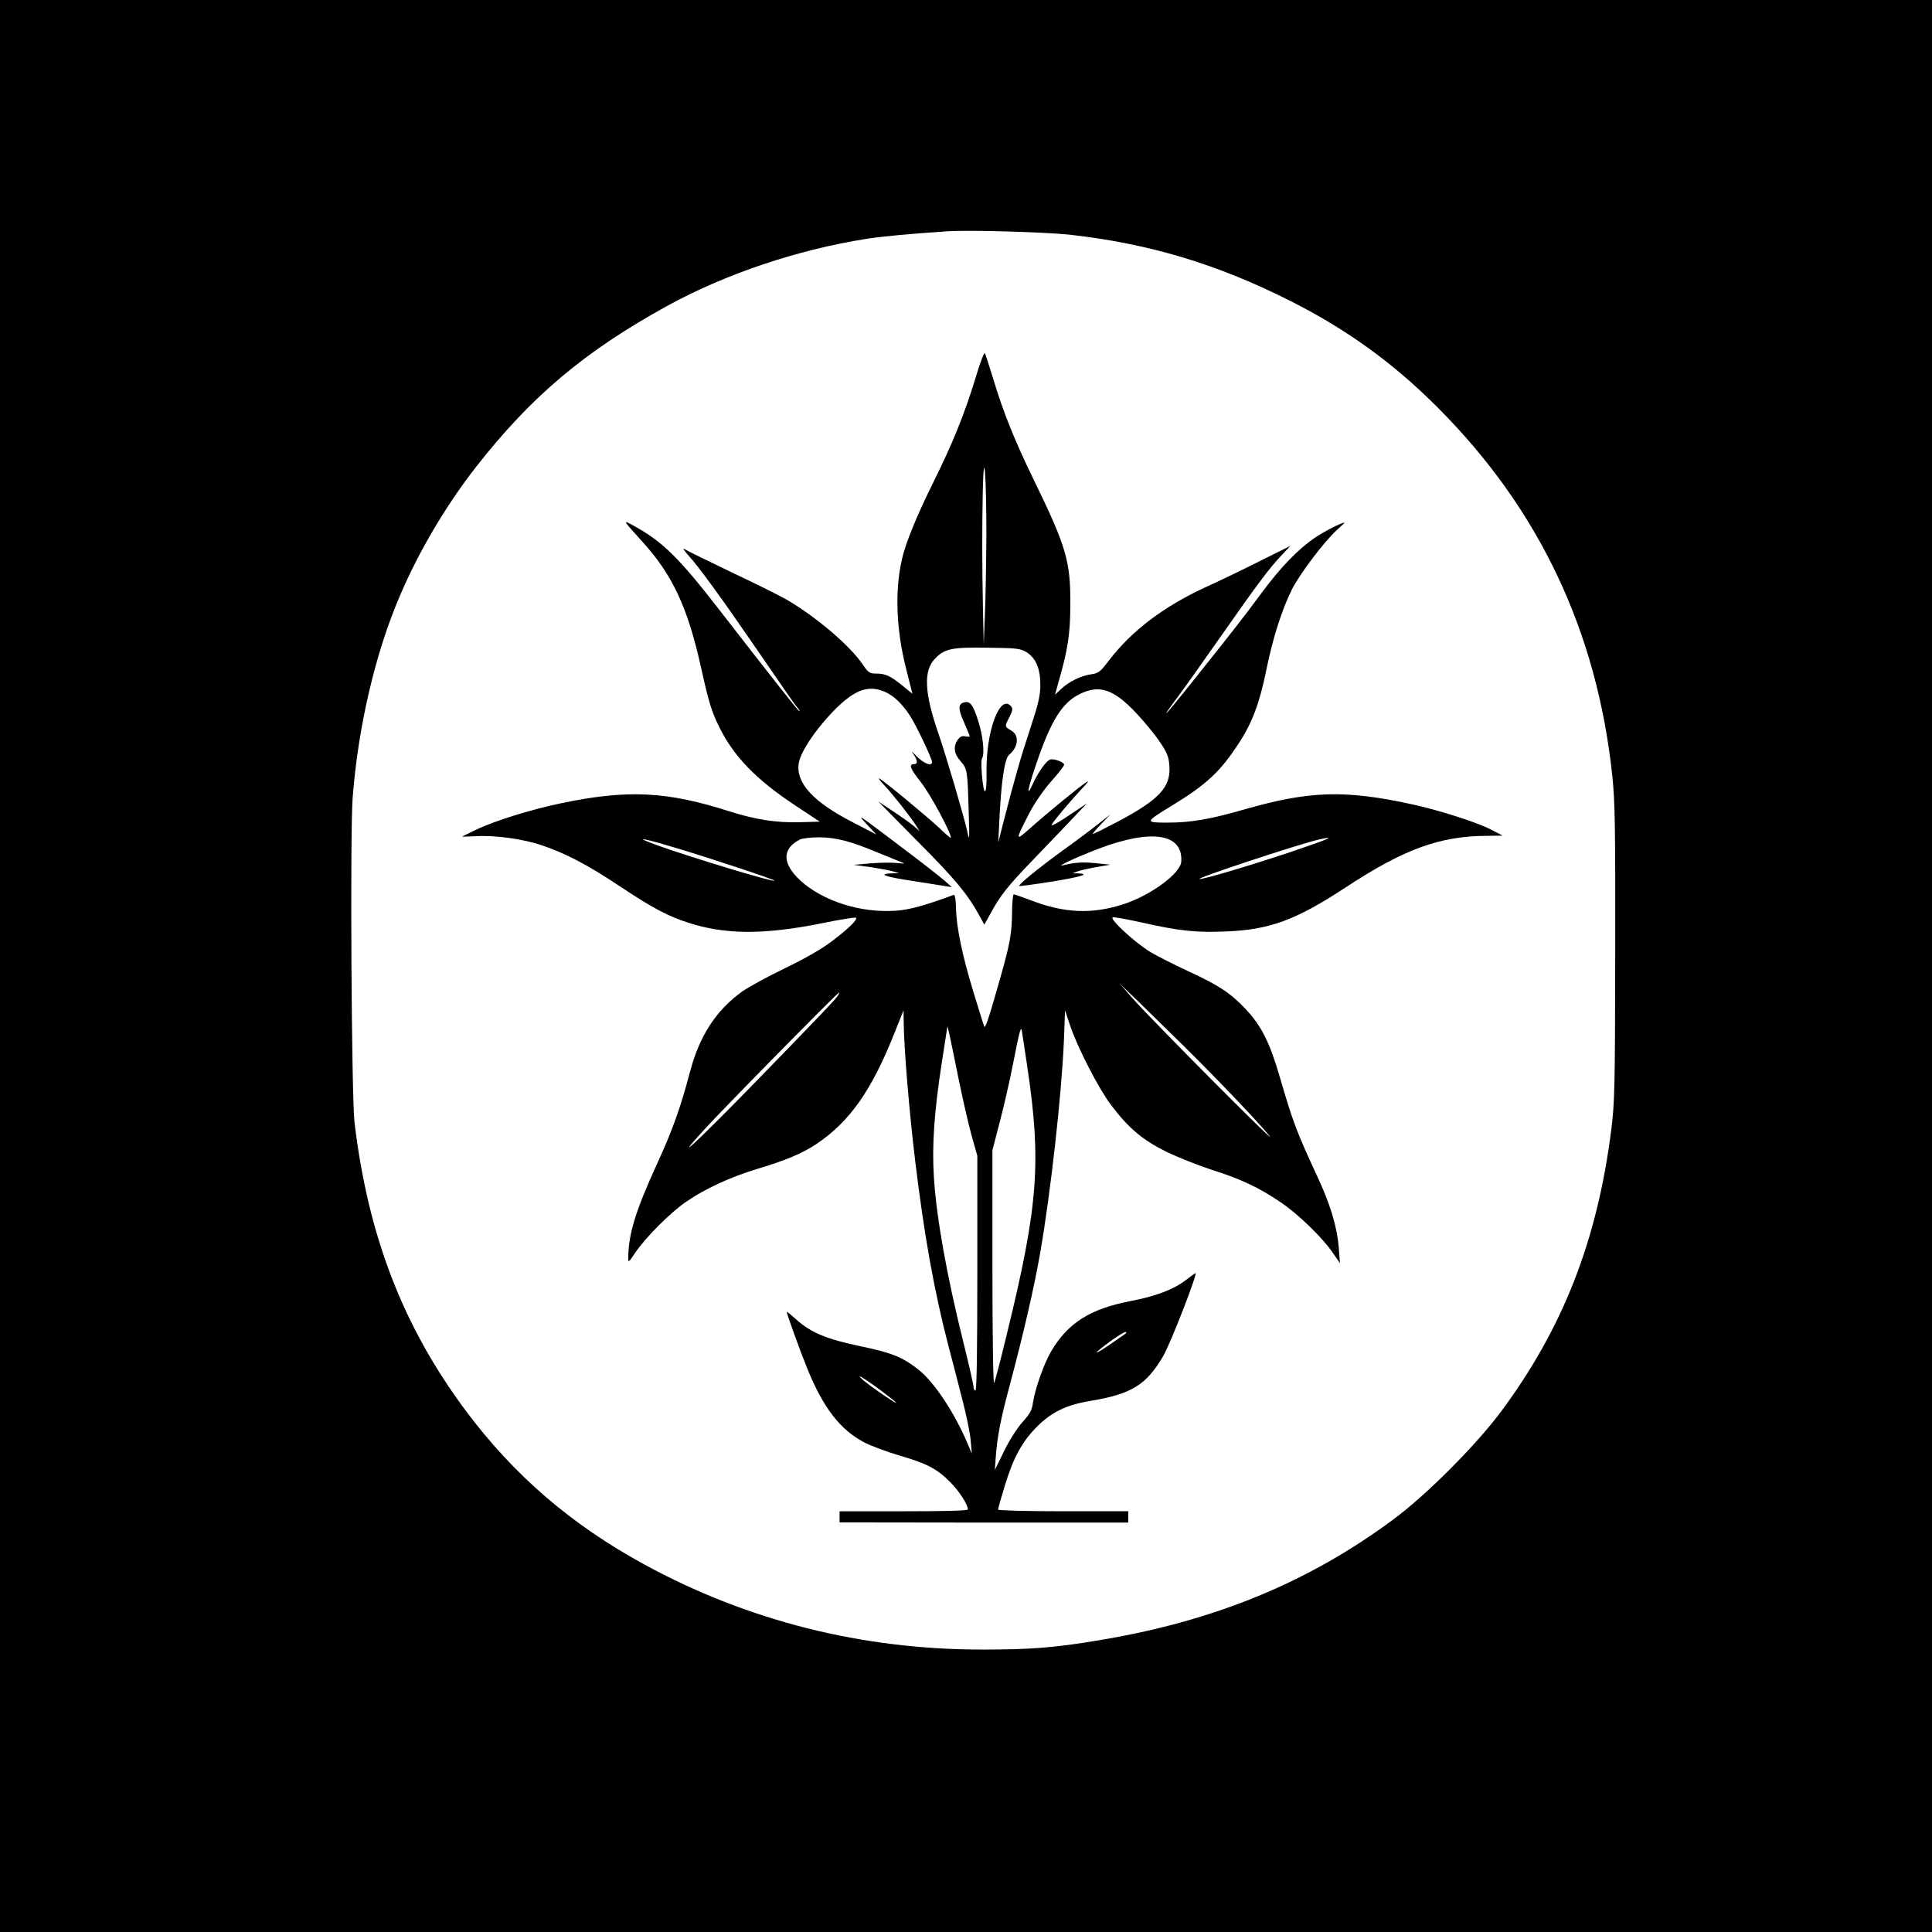 <?xml version="1.0" standalone="no"?>
<!DOCTYPE svg PUBLIC "-//W3C//DTD SVG 20010904//EN"
 "http://www.w3.org/TR/2001/REC-SVG-20010904/DTD/svg10.dtd">
<svg version="1.0" xmlns="http://www.w3.org/2000/svg"
 width="1024pt" height="1024pt" viewBox="0 0 1024 1024"
 preserveAspectRatio="xMidYMid meet">

<g transform="translate(0,1024) scale(0.1,-0.1)"
fill="#000000" stroke="none">
<path d="M0 5120 l0 -5120 5120 0 5120 0 0 5120 0 5120 -5120 0 -5120 0 0
-5120z m5670 3876 c421 -47 783 -156 1171 -352 297 -150 544 -328 779 -564
538 -538 846 -1189 926 -1957 14 -134 16 -275 15 -936 -1 -712 -3 -792 -21
-935 -74 -587 -257 -1053 -583 -1492 -133 -179 -394 -441 -569 -571 -450 -335
-952 -542 -1565 -643 -232 -39 -360 -49 -613 -49 -639 -1 -1247 152 -1795 451
-387 211 -690 472 -945 813 -333 446 -519 927 -591 1529 -16 133 -24 1530 -10
1720 28 373 120 769 250 1071 101 237 242 475 400 679 295 378 577 616 1016
858 309 170 694 299 1057 356 81 13 233 27 428 40 114 8 520 -4 650 -18z"/>
<path d="M5171 8238 c-59 -193 -123 -351 -224 -554 -86 -173 -148 -323 -167
-410 -38 -168 -30 -375 24 -584 l32 -127 -54 44 c-63 51 -89 63 -140 63 -33 0
-41 6 -71 50 -65 97 -245 250 -397 339 -39 23 -172 89 -295 147 -122 59 -234
113 -248 122 -17 11 -7 -4 24 -39 46 -50 175 -227 317 -434 205 -298 242 -352
256 -367 8 -10 12 -18 9 -18 -5 0 -125 152 -434 550 -204 263 -292 349 -438
430 -68 38 -68 38 37 -78 162 -177 243 -351 314 -671 40 -182 56 -234 97 -316
76 -154 195 -277 399 -412 l133 -88 -109 -3 c-123 -3 -232 14 -371 58 -330
106 -540 116 -889 43 -156 -32 -353 -93 -449 -139 -42 -20 -77 -37 -77 -38 0
-1 31 0 70 2 102 6 251 -14 351 -48 126 -42 244 -104 415 -218 173 -115 257
-160 370 -195 192 -61 396 -61 692 -2 101 21 186 34 189 31 10 -10 -44 -62
-131 -127 -48 -37 -142 -91 -244 -140 -91 -44 -194 -100 -228 -124 -139 -100
-227 -235 -278 -430 -49 -186 -93 -309 -175 -487 -113 -247 -150 -369 -151
-493 0 -29 1 -28 36 24 55 82 186 213 270 271 100 69 234 131 376 174 150 45
239 82 313 131 177 118 294 283 416 590 l48 120 1 -70 c1 -128 30 -476 61
-730 47 -390 100 -685 175 -975 20 -74 53 -203 74 -286 22 -83 42 -182 45
-220 l6 -69 -23 55 c-71 166 -177 325 -259 390 -85 67 -141 90 -310 125 -180
38 -261 72 -338 141 -28 25 -51 44 -51 41 0 -12 72 -210 109 -301 85 -209 174
-323 300 -390 36 -19 122 -51 190 -71 144 -42 196 -69 267 -140 47 -47 94
-119 94 -145 0 -7 -111 -10 -340 -10 l-340 0 0 -30 0 -29 765 -1 765 0 0 30 0
30 -345 0 c-190 0 -345 4 -345 9 0 5 16 62 36 127 45 148 90 231 170 312 78
78 156 116 284 137 217 36 296 85 385 237 40 68 188 451 171 440 -6 -3 -29
-20 -51 -37 -66 -50 -158 -85 -293 -111 -214 -41 -332 -116 -421 -267 -38 -65
-85 -198 -96 -271 -5 -40 -16 -60 -57 -105 -29 -33 -69 -96 -97 -154 l-48 -98
4 58 c8 114 24 201 74 388 71 264 133 533 163 709 55 316 113 836 125 1121 l6
160 25 -75 c40 -121 152 -338 219 -427 93 -123 168 -186 296 -249 61 -29 169
-72 240 -95 150 -47 249 -94 361 -170 92 -61 225 -190 278 -269 l38 -55 -6 82
c-9 110 -45 231 -116 382 -107 231 -128 286 -196 520 -54 186 -98 274 -182
363 -80 85 -143 126 -301 199 -69 32 -159 77 -200 101 -79 46 -224 179 -203
186 7 2 75 -10 152 -27 204 -46 286 -54 445 -48 235 9 372 60 635 232 311 205
501 274 753 275 l82 1 -66 34 c-75 38 -278 103 -419 133 -350 76 -538 70 -870
-24 -197 -57 -297 -74 -423 -74 -120 0 -120 2 26 91 182 111 257 181 355 333
68 103 109 212 144 386 35 171 82 318 136 427 43 84 172 255 240 316 23 20 40
37 38 37 -16 0 -107 -46 -158 -81 -88 -60 -182 -157 -283 -294 -96 -130 -158
-209 -364 -467 -74 -93 -136 -168 -138 -168 -3 0 11 21 31 48 45 59 165 228
282 395 158 226 236 331 291 388 l53 56 -163 -81 c-89 -45 -220 -108 -291
-140 -220 -102 -388 -230 -507 -385 -47 -62 -56 -69 -96 -75 -53 -7 -118 -39
-159 -78 l-32 -30 19 69 c49 170 62 255 62 408 2 227 -22 309 -188 650 -107
219 -167 369 -220 545 -21 69 -41 131 -45 138 -3 7 -26 -51 -49 -130z m57
-833 c-1 -148 -4 -340 -8 -425 l-6 -155 -4 180 c-5 236 -5 444 -1 635 6 249
19 85 19 -235z m213 -622 c51 -32 74 -90 73 -178 -1 -56 -12 -101 -53 -225
-50 -151 -84 -269 -142 -495 l-28 -110 6 120 c9 198 28 326 51 344 50 41 56
104 12 129 -36 20 -36 22 -9 73 16 33 18 43 8 55 -59 71 -135 -136 -130 -353
1 -50 -2 -94 -8 -97 -11 -7 -26 157 -16 174 15 24 5 120 -20 198 -26 83 -42
106 -71 100 -36 -7 -38 -32 -5 -105 17 -39 31 -73 31 -76 0 -2 -11 -2 -24 0
-17 4 -28 -2 -40 -18 -24 -36 -20 -74 14 -112 37 -42 38 -50 44 -262 5 -165 5
-168 -9 -105 -19 83 -108 386 -151 512 -74 213 -80 330 -21 394 52 56 89 64
282 61 156 -2 173 -4 206 -24z m-753 -209 c47 -19 96 -66 136 -129 34 -53 116
-226 116 -244 0 -25 -45 -8 -83 32 -22 23 -30 29 -18 13 24 -33 27 -56 7 -56
-31 0 -24 -21 35 -96 51 -65 159 -266 159 -294 0 -5 -28 19 -62 52 -62 58
-288 246 -318 262 -8 5 3 -11 26 -35 48 -51 142 -171 169 -214 l19 -30 -30 26
c-16 14 -65 49 -109 78 l-80 53 211 -214 c199 -200 262 -277 325 -391 l26 -48
49 88 c38 67 79 119 178 223 71 74 172 179 223 233 l94 99 -58 -39 c-96 -65
-137 -88 -128 -72 15 24 96 121 154 183 41 44 48 53 24 37 -45 -31 -207 -164
-292 -240 -81 -72 -82 -69 -5 80 27 52 73 119 114 166 39 43 70 83 70 90 0 14
-56 34 -75 27 -21 -8 -63 -68 -90 -127 -38 -84 -29 -30 20 112 75 220 134 315
225 361 105 53 180 29 298 -95 43 -45 100 -114 127 -154 42 -61 49 -80 53
-131 8 -112 -54 -178 -272 -294 -69 -36 -128 -66 -133 -66 -4 0 15 23 42 51
l50 52 -69 -54 c-38 -30 -122 -93 -188 -140 -122 -89 -232 -178 -226 -185 2
-2 82 9 177 24 154 25 204 41 132 43 l-26 0 25 10 c13 5 58 16 100 23 l75 13
-77 8 c-70 7 -111 4 -173 -11 -45 -11 64 40 186 87 282 107 449 82 440 -67 -3
-62 -158 -177 -302 -225 -170 -56 -317 -50 -500 21 -43 16 -82 30 -86 30 -4 0
-9 -44 -9 -98 -1 -110 -12 -167 -60 -337 -64 -226 -82 -280 -88 -265 -3 8 -28
89 -56 180 -60 196 -91 346 -93 447 -1 44 -6 72 -12 70 -154 -57 -235 -79
-307 -84 -187 -13 -386 51 -506 160 -97 90 -98 168 -3 217 14 7 59 12 105 12
90 -1 166 -21 311 -82 50 -20 104 -42 120 -49 26 -9 24 -10 -22 -5 -29 3 -92
2 -140 -2 l-88 -8 90 -12 c50 -8 104 -18 120 -23 l30 -9 -36 -1 c-78 -2 -44
-17 88 -37 76 -12 158 -25 183 -29 l45 -7 -35 31 c-33 29 -98 80 -318 246
-144 108 -150 112 -97 55 l50 -53 -122 63 c-211 108 -304 208 -290 312 8 57
75 161 168 262 118 126 195 159 287 120z m-1113 -826 c182 -54 535 -171 530
-176 -6 -7 -321 87 -535 158 -217 73 -214 84 5 18z m3265 -24 c-228 -76 -458
-144 -482 -143 -30 1 511 180 627 208 107 25 60 4 -145 -65z m-569 -1025 c190
-188 399 -407 458 -480 54 -68 -641 631 -728 732 l-65 74 90 -86 c49 -48 159
-156 245 -240z m-1828 267 c-11 -19 -75 -87 -438 -460 -313 -321 -450 -448
-275 -256 87 97 710 730 718 730 1 0 -1 -6 -5 -14z m638 -446 c22 -107 53
-242 69 -300 l30 -106 0 -622 c0 -408 -3 -622 -10 -622 -5 0 -10 8 -10 19 0
10 -24 117 -54 237 -87 350 -142 654 -156 872 -11 167 1 344 40 599 17 106 30
196 31 200 1 9 8 -19 60 -277z m364 65 c75 -502 58 -736 -107 -1410 -33 -137
-64 -257 -69 -265 -5 -8 -9 265 -9 609 l0 624 39 151 c22 83 54 223 71 311 35
179 42 203 47 165 2 -14 15 -97 28 -185z m520 -1414 c-6 -4 -48 -34 -95 -66
-48 -32 -70 -43 -50 -25 42 37 131 99 145 100 6 0 6 -3 0 -9z m-1296 -301 c44
-33 81 -62 81 -65 0 -7 -137 87 -175 120 -49 43 4 12 94 -55z"/>
</g>
</svg>

